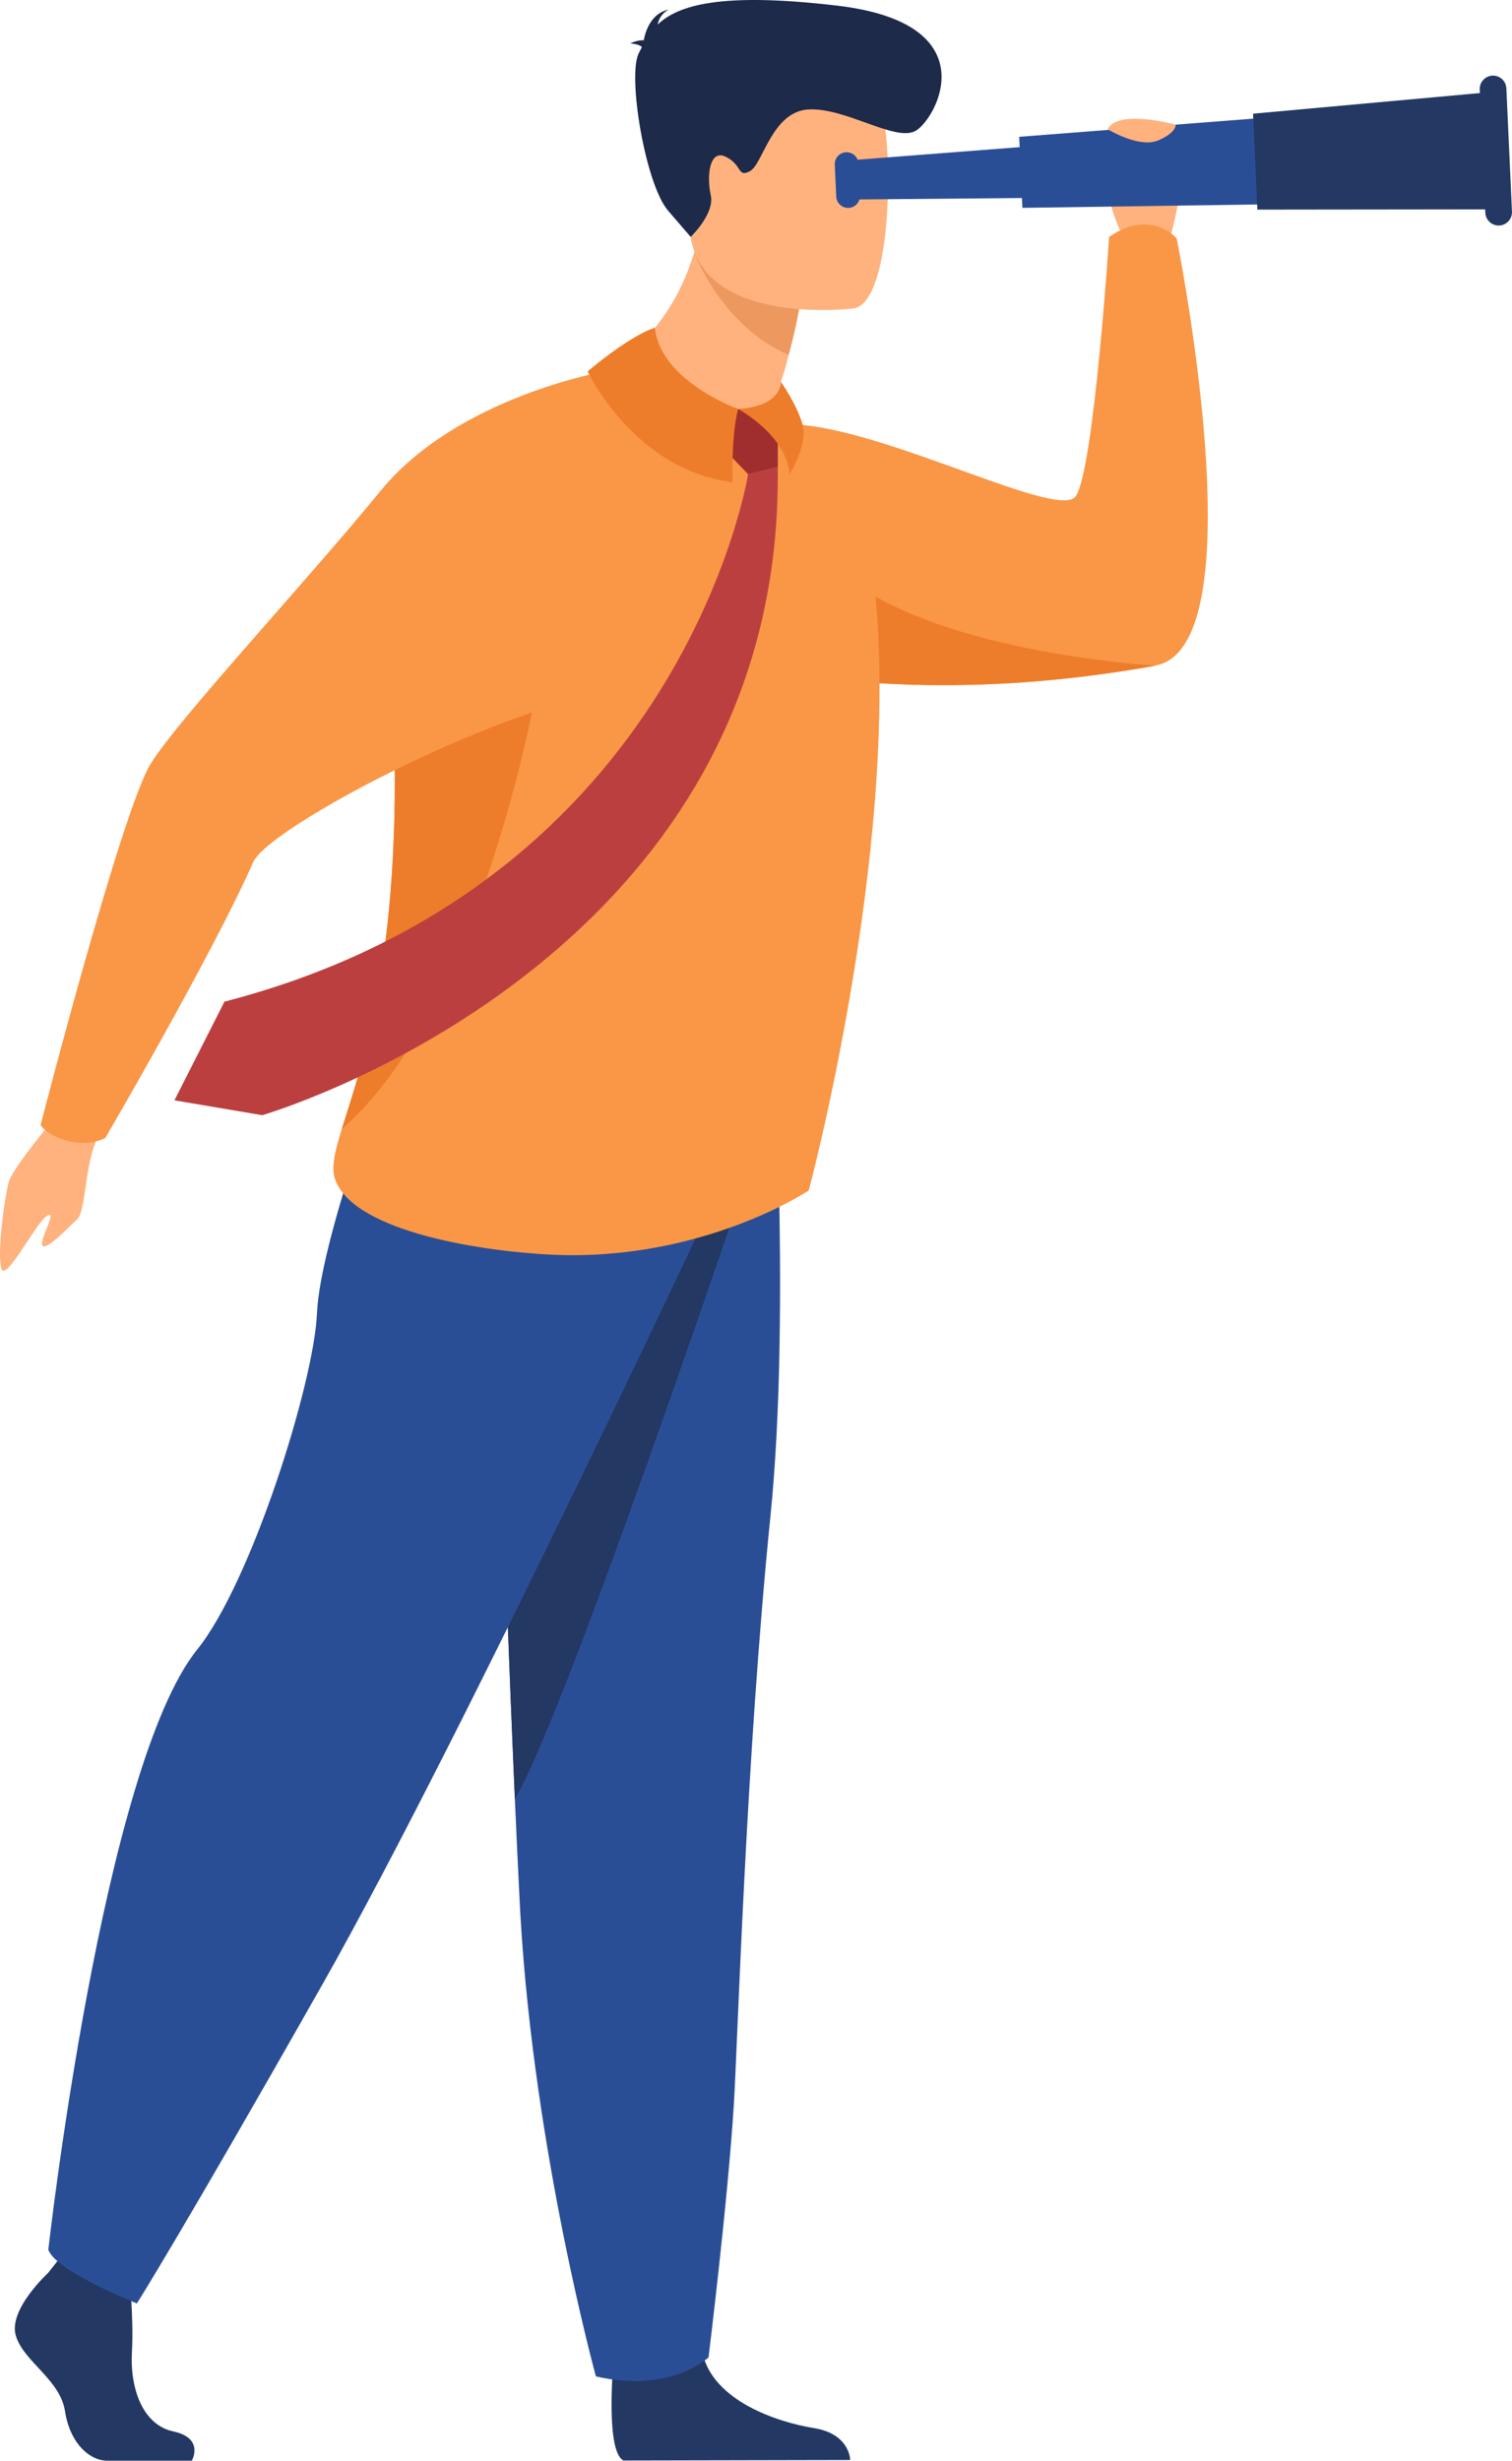 <?xml version="1.0" encoding="UTF-8"?><svg xmlns="http://www.w3.org/2000/svg" viewBox="0 0 483.14 786.08"><g id="a"/><g id="b"><g id="c"><g><path d="M359.6,77.07s-11.93-21.2,0-25.51c11.93-4.31,17.33-.34,17.89,4.49,.57,4.83-4.54,23.86-4.54,23.86l-13.35-2.84Z" style="fill:#ffb27d;"/><path d="M369.16,212.65c-21.75,3.92-41.75,5.74-59.8,6.14-17.13,.39-32.51-.51-45.96-2.07-3.61-.42-7.08-.88-10.42-1.39-35.21-5.34-54.66-14.81-54.66-14.81,0,0,32.18-67.35,58.16-64.77,30.49,3.04,82.17,30.4,87.3,22.73,5.78-8.65,10.62-82.8,10.62-82.8,13.52-9.26,21.59,.5,21.59,.5,0,0,26.41,130.46-6.85,136.46Z" style="fill:#f99746;"/><path d="M369.16,212.65c-21.75,3.92-41.75,5.74-59.8,6.14-17.13,.39-32.51-.51-45.96-2.07-8.11-25.8-13.95-52.16,2.37-36.27,28.78,28.02,103.39,32.19,103.39,32.19Z" style="fill:#ed7d2b;"/><path d="M195.88,756.45s-2.31,26.77,3.35,29.56l72.43-.15s0-8.36-11.63-10.22c-11.63-1.86-32.07-8.67-35.53-23.84-3.46-15.17-28.61,4.64-28.61,4.64Z" style="fill:#233862;"/><path d="M249.05,432.39c-.36,17.51-1.2,35.57-2.85,51.8-7.82,77.01-10.57,170.07-11.7,188-1.95,31.14-8.1,80.89-8.1,80.89,0,0-12.2,11.58-35.99,6.06,0,0-19.71-71.66-24.11-147.11-.07-1.24-.14-2.48-.2-3.73-.51-9.98-1.05-21.38-1.59-33.68-3.62-82.38-7.56-204.76-7.56-204.76l90.89-21.34s2.09,40.23,1.2,83.87Z" style="fill:#2a4e96;"/><path d="M164.53,574.63c-3.62-82.38-7.56-204.76-7.56-204.76l90.89-21.34s-65.74,196.83-83.33,226.11Z" style="fill:#233862;"/><path d="M18.91,355.41s-14.79,17.39-16.12,22.22c-1.33,4.82-3.7,22.2-2.43,27.42,1.27,5.22,11.1-14.56,14.68-16.67,3.58-2.11-2.69,7.87-1.46,9.53,1.22,1.67,8.28-5.83,11.04-8.36,2.75-2.53,2.48-16.18,5.79-24.24,3.31-8.07-11.49-9.89-11.49-9.89Z" style="fill:#ffb27d;"/><path d="M15.44,726.02s-12.89,11.76-10.38,20.12c2.52,8.36,14.15,13.93,15.72,24.15,1.57,10.22,7.86,15.79,13.52,15.79h26.98s4.17-7.19-5.9-9.36c-10.06-2.17-13.86-14.17-13.23-25.32,.63-11.15-.94-26.01-.94-26.01l-21.38-4.95-4.4,5.57Z" style="fill:#233862;"/><path d="M233.53,371.73s-85.08,182.05-130.36,261.93c-45.28,79.88-59.43,102.17-59.43,102.17,0,0-25.94-10.22-28.3-17.18,0,0,17.31-154.21,47.64-191.8,17.13-21.24,37.26-84.99,38.2-107.28,.94-22.29,20.82-75.5,20.82-75.5l111.43,27.66Z" style="fill:#2a4e96;"/><path d="M258.41,380.31s-33.84,22.62-81.72,20.52c-21.02-.92-62.71-6.88-69.43-23.59-1.58-3.92-.42-8.91,1.95-16.55,6.15-19.87,20.49-57.7,16.16-141.58-.4-7.8-.18-15.14,.56-22.01,4.51-41.32,28.19-65.79,51.08-73.78,55.82-19.51,74.42,7.52,74.42,7.52,0,0,24.67,19.55,28.39,60.34,7.43,81.6-21.4,189.14-21.4,189.14Z" style="fill:#f99746;"/><path d="M193.35,118.63s25.61,15.58,53.39,11.17c0,0,5.49-1.4,2.79-7.84,1.69-5.2,1.49-4.73,2.47-8.6,2.44-8.9,3.18-14.03,3.18-14.03l-15.76-16.57-14.93-15.83c-4.12,37.84-31.13,51.71-31.13,51.71Z" style="fill:#ffb27d;"/><path d="M222.09,81.28s8.58,22.93,29.91,32.08c2.44-8.9,4.02-18.21,4.02-18.21l-16.6-12.39-17.32-1.48Z" style="fill:#ed985f;"/><path d="M272.86,98.53s-48.89,6.11-52.32-23.93c-3.43-30.04-12.05-49.48,19.02-54.66,31.07-5.17,38.45,5.63,42.07,15.38,3.62,9.76,3.86,60.84-8.77,63.21Z" style="fill:#ffb27d;"/><path d="M205.11,15.06c-.42-.52-1.42-.97-3.68-1.18,0,0,1.85-1.06,4.27-1.03,.59-3.13,2.48-8.64,7.95-9.79,0,0-2.97,1.44-3.48,4.77,6.52-6.21,20.14-10.39,57.27-6.04,48.93,5.73,31.56,36.54,25.07,40.04-6.49,3.5-22.1-7.37-33.97-6.88-11.87,.49-14.77,17.51-18.87,19.71s-2.37-1.9-7.71-4.56c-5.34-2.66-6.2,6.32-4.85,12.23,1.35,5.91-6.41,13.35-6.41,13.35l-7.24-8.41c-7.24-8.41-13.05-43.09-9.34-50.3,.33-.64,.65-1.28,.99-1.93Z" style="fill:#1d2a49;"/><g><polygon points="354.41 63 271.42 63.74 270.85 51.26 353.59 44.85 354.41 63" style="fill:#2a4e96;"/><polygon points="417.06 65.09 326.7 66.4 325.67 43.7 415.77 36.71 417.06 65.09" style="fill:#2a4e96;"/><polygon points="477.99 66.87 401.79 66.96 400.4 36.32 476.28 29.42 477.99 66.87" style="fill:#233862;"/><path d="M479.07,72.04h0c2.35-.11,4.17-2.1,4.06-4.45l-1.79-39.37c-.11-2.35-2.1-4.17-4.45-4.06h0c-2.35,.11-4.17,2.1-4.06,4.45l1.79,39.37c.11,2.35,2.1,4.17,4.45,4.06Z" style="fill:#233862;"/><path d="M271.16,66.41h0c-2.09,.09-3.86-1.52-3.96-3.61l-.46-10.21c-.09-2.09,1.52-3.86,3.61-3.95h0c2.09-.09,3.86,1.52,3.96,3.61l.46,10.21c.1,2.09-1.52,3.86-3.61,3.96Z" style="fill:#2a4e96;"/></g><path d="M109.2,360.7c6.15-19.87,20.49-57.7,16.16-141.58-.4-7.8-.18-15.14,.56-22.01h0c18.37-1.58,46.45,18.28,46.45,18.28,0,0-17.29,105.42-63.17,145.32Z" style="fill:#ed7d2b;"/><path d="M193.35,118.63s-47.1,8.1-71.67,38.09c-24.57,29.99-64.08,72.28-73.42,87.08-9.34,14.81-35.28,115.58-35.28,115.58,0,0,1.71,3.24,8.86,5.13,6.85,1.8,11.81-.99,11.81-.99,0,0,34.36-58.81,47.3-88.19,5.37-12.21,98.3-60.55,133.24-55.54,13.72,1.97-20.84-101.16-20.84-101.16Z" style="fill:#f99746;"/><path d="M353.92,41.27s10.13,6.2,16.19,3.57c6.06-2.62,5.53-5.02,5.53-5.02,0,0-18.31-5.08-21.72,1.45Z" style="fill:#ffb27d;"/><path d="M239.05,151.48s-20.67,130.5-167.33,168.5l-15.98,31.52,28.06,4.75s166.96-48.37,164.71-207.07l-9.48,2.31Z" style="fill:#bc3f3f;"/><polygon points="235.85 130.66 229.08 131.32 229.08 141.12 239.05 151.48 248.54 149.18 248.54 135.58 241.72 130.66 235.85 130.66" style="fill:#a02e2e;"/><path d="M209.29,104.7s-6.55,1.48-21.53,13.93c0,0,14.9,31.62,46.33,35.41,0,0-.51-14.68,1.76-23.39,0,0-24.91-8.92-26.56-25.95Z" style="fill:#ed7d2b;"/><path d="M235.85,130.66s15.34,8.14,16.47,20.83c0,0,5.86-9.29,4.16-15.72-1.7-6.43-6.96-13.8-6.96-13.8,0,0,.52,7.75-13.68,8.7Z" style="fill:#ed7d2b;"/></g></g></g></svg>